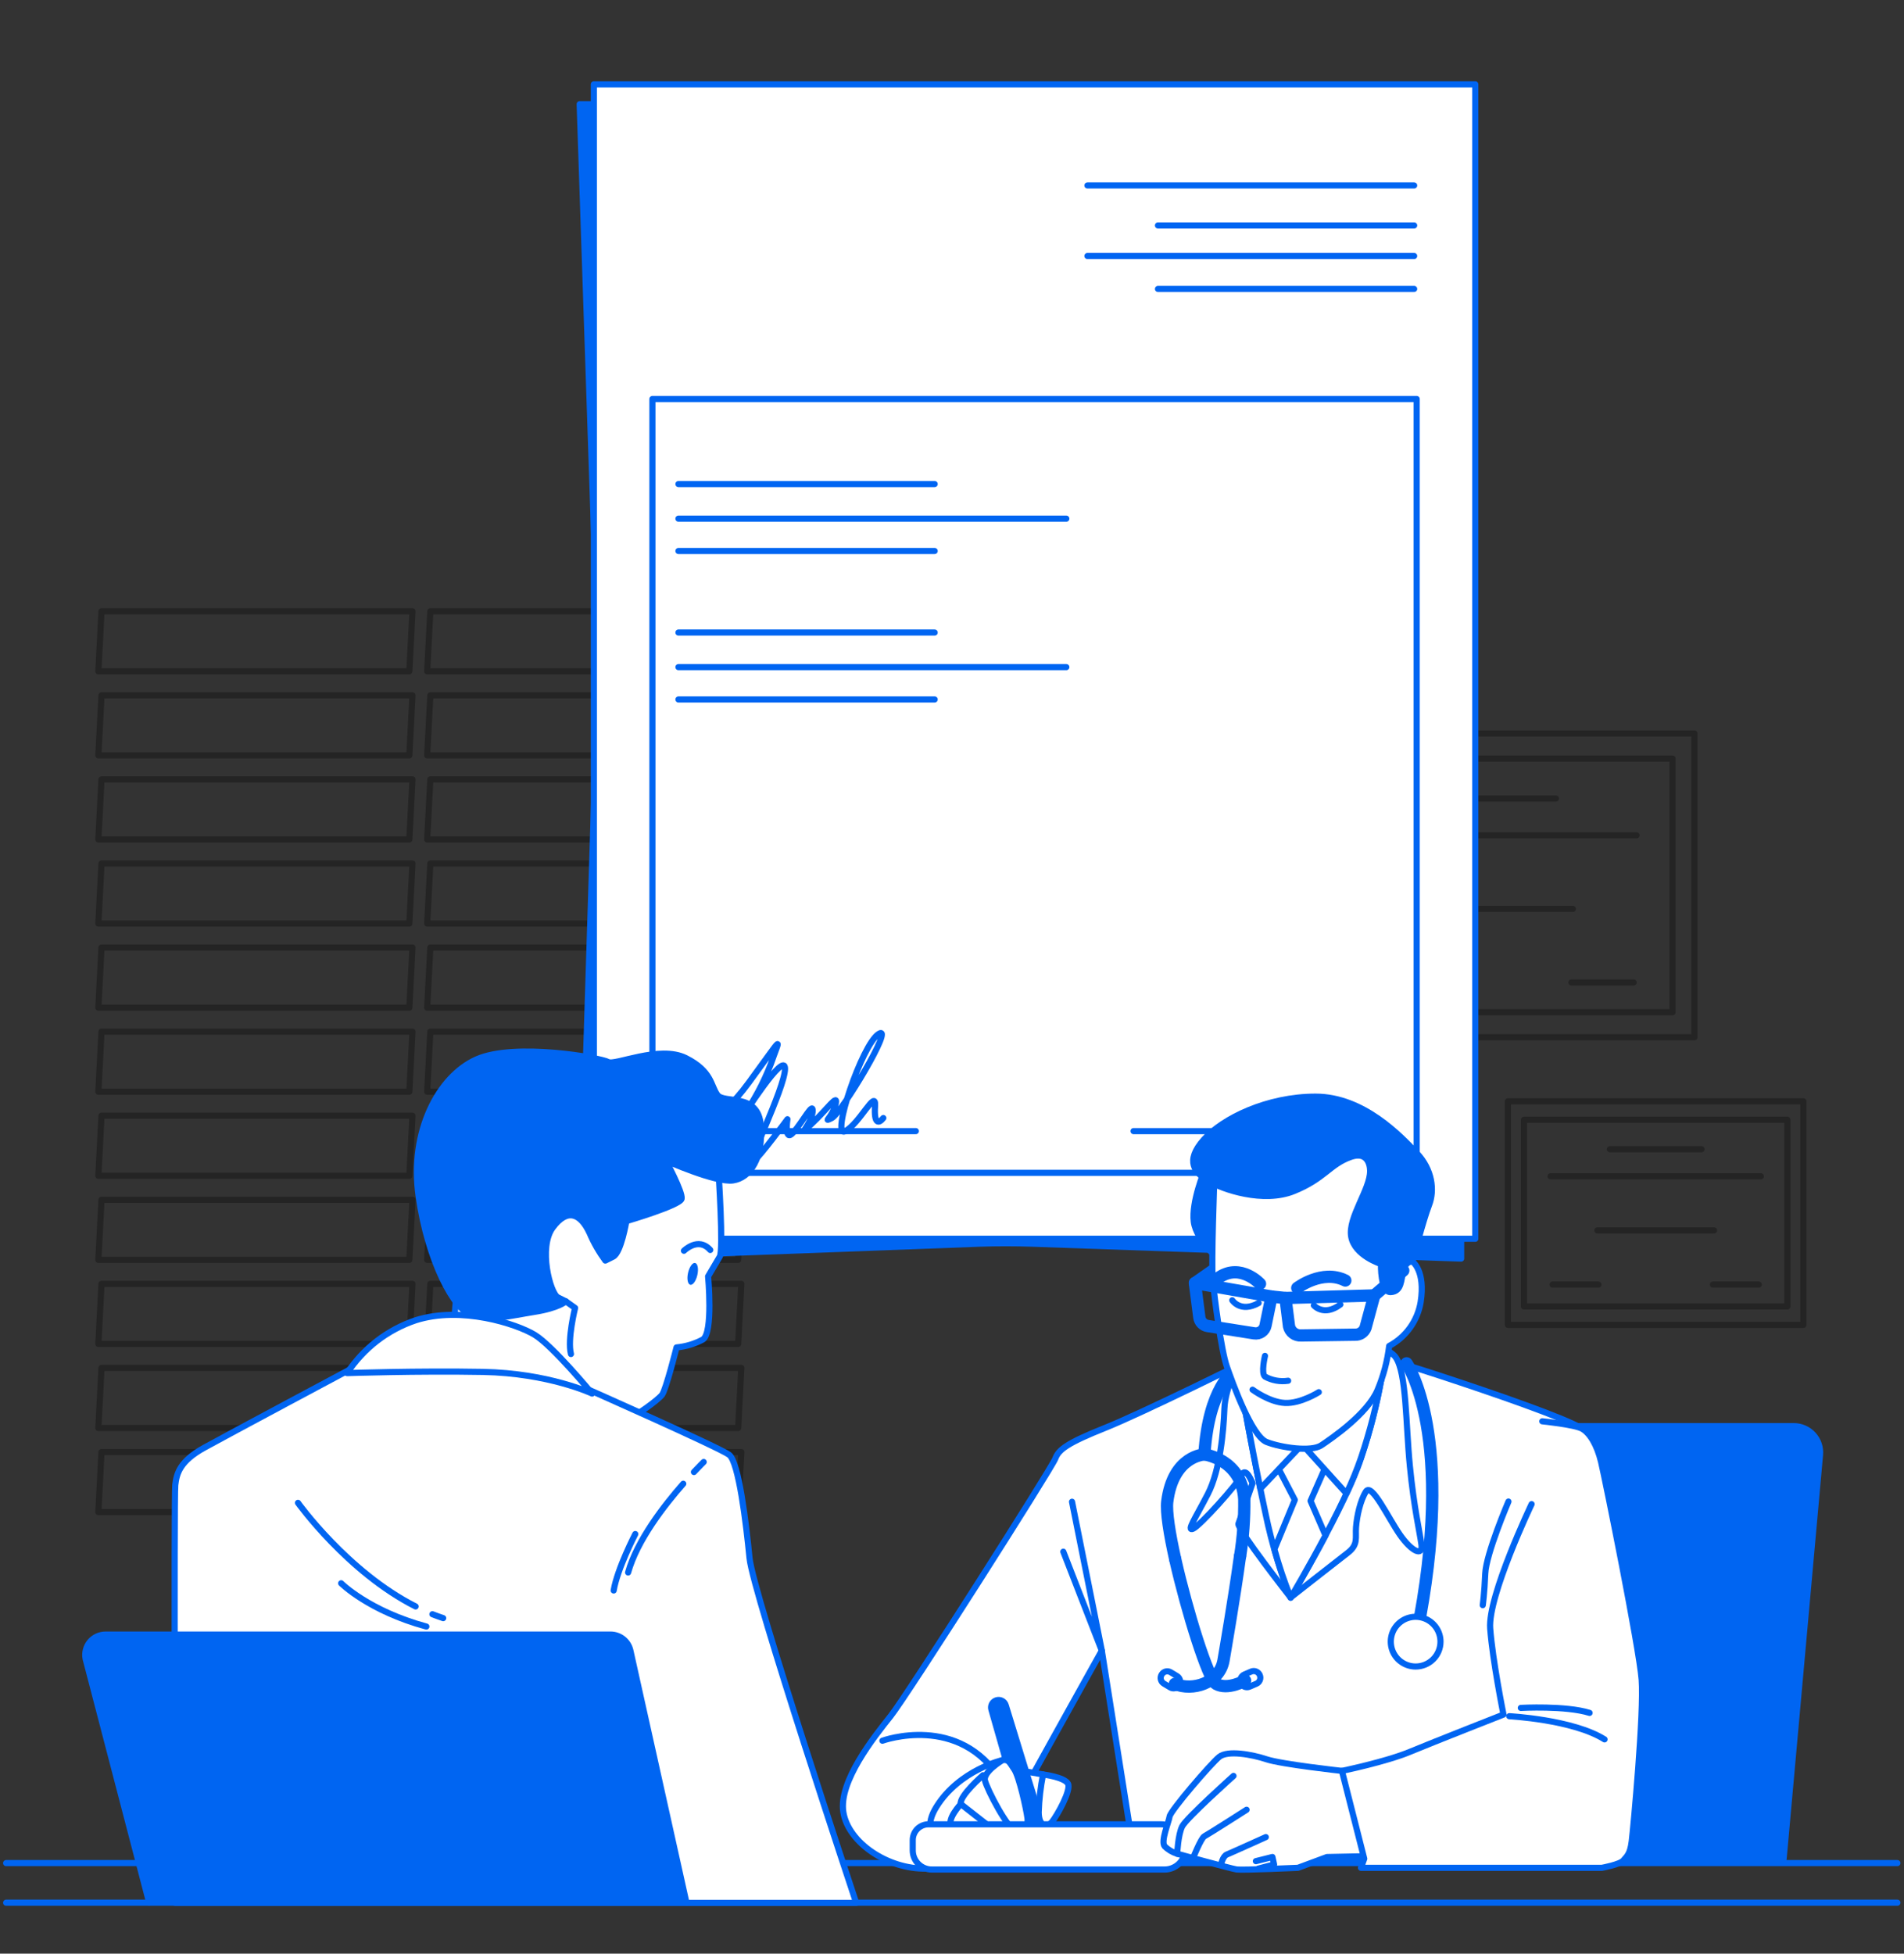 <svg width="310" height="318" viewBox="0 0 310 318" fill="none" xmlns="http://www.w3.org/2000/svg">
<rect x="0" y="0" width="310" height="318" fill="#333333" stroke="none"/>
<g opacity="0.3">
<path d="M66.646 109.271H16.014L16.526 99.498H67.159L66.646 109.271Z" stroke="black" stroke-linecap="round" stroke-linejoin="round"/>
<path d="M66.646 122.957H16.014L16.526 113.184H67.159L66.646 122.957Z" stroke="black" stroke-linecap="round" stroke-linejoin="round"/>
<path d="M66.646 136.64H16.014L16.526 126.867H67.159L66.646 136.64Z" stroke="black" stroke-linecap="round" stroke-linejoin="round"/>
<path d="M66.646 150.326H16.014L16.526 140.553H67.159L66.646 150.326Z" stroke="black" stroke-linecap="round" stroke-linejoin="round"/>
<path d="M66.646 164.018H16.014L16.526 154.238H67.159L66.646 164.018Z" stroke="black" stroke-linecap="round" stroke-linejoin="round"/>
<path d="M66.646 177.704H16.014L16.526 167.924H67.159L66.646 177.704Z" stroke="black" stroke-linecap="round" stroke-linejoin="round"/>
<path d="M66.646 191.387H16.014L16.526 181.607H67.159L66.646 191.387Z" stroke="black" stroke-linecap="round" stroke-linejoin="round"/>
<path d="M66.646 205.073H16.014L16.526 195.293H67.159L66.646 205.073Z" stroke="black" stroke-linecap="round" stroke-linejoin="round"/>
<path d="M66.646 218.758H16.014L16.526 208.979H67.159L66.646 218.758Z" stroke="black" stroke-linecap="round" stroke-linejoin="round"/>
<path d="M66.646 232.442H16.014L16.526 222.662H67.159L66.646 232.442Z" stroke="black" stroke-linecap="round" stroke-linejoin="round"/>
<path d="M66.646 246.129H16.014L16.526 236.355H67.159L66.646 246.129Z" stroke="black" stroke-linecap="round" stroke-linejoin="round"/>
<path d="M120.185 109.271H69.553L70.065 99.498H120.698L120.185 109.271Z" stroke="black" stroke-linecap="round" stroke-linejoin="round"/>
<path d="M120.185 122.957H69.553L70.065 113.184H120.698L120.185 122.957Z" stroke="black" stroke-linecap="round" stroke-linejoin="round"/>
<path d="M120.185 136.64H69.553L70.065 126.867H120.698L120.185 136.64Z" stroke="black" stroke-linecap="round" stroke-linejoin="round"/>
<path d="M120.185 150.326H69.553L70.065 140.553H120.698L120.185 150.326Z" stroke="black" stroke-linecap="round" stroke-linejoin="round"/>
<path d="M120.185 164.018H69.553L70.065 154.238H120.698L120.185 164.018Z" stroke="black" stroke-linecap="round" stroke-linejoin="round"/>
<path d="M120.185 177.704H69.553L70.065 167.924H120.698L120.185 177.704Z" stroke="black" stroke-linecap="round" stroke-linejoin="round"/>
<path d="M120.185 191.387H69.553L70.065 181.607H120.698L120.185 191.387Z" stroke="black" stroke-linecap="round" stroke-linejoin="round"/>
<path d="M120.185 205.073H69.553L70.065 195.293H120.698L120.185 205.073Z" stroke="black" stroke-linecap="round" stroke-linejoin="round"/>
<path d="M120.185 218.758H69.553L70.065 208.979H120.698L120.185 218.758Z" stroke="black" stroke-linecap="round" stroke-linejoin="round"/>
<path d="M120.185 232.442H69.553L70.065 222.662H120.698L120.185 232.442Z" stroke="black" stroke-linecap="round" stroke-linejoin="round"/>
<path d="M120.185 246.129H69.553L70.065 236.355H120.698L120.185 246.129Z" stroke="black" stroke-linecap="round" stroke-linejoin="round"/>
</g>
<g opacity="0.3">
<path d="M275.874 119.391H210.518V168.836H275.874V119.391Z" stroke="black" stroke-linecap="round" stroke-linejoin="round"/>
<path d="M272.319 123.479H214.059V164.756H272.319V123.479Z" stroke="black" stroke-linecap="round" stroke-linejoin="round"/>
<path d="M233.059 129.98H253.326" stroke="black" stroke-linecap="round" stroke-linejoin="round"/>
<path d="M219.934 135.969H266.452" stroke="black" stroke-linecap="round" stroke-linejoin="round"/>
<path d="M230.301 147.941H256.086" stroke="black" stroke-linecap="round" stroke-linejoin="round"/>
<path d="M220.393 159.92H230.53" stroke="black" stroke-linecap="round" stroke-linejoin="round"/>
<path d="M255.855 159.92H265.986" stroke="black" stroke-linecap="round" stroke-linejoin="round"/>
</g>
<g opacity="0.3">
<path d="M293.619 179.264H245.516V215.658H293.619V179.264Z" stroke="black" stroke-linecap="round" stroke-linejoin="round"/>
<path d="M291.01 182.271H248.127V212.656H291.01V182.271Z" stroke="black" stroke-linecap="round" stroke-linejoin="round"/>
<path d="M262.115 187.061H277.028" stroke="black" stroke-linecap="round" stroke-linejoin="round"/>
<path d="M252.449 191.465H286.692" stroke="black" stroke-linecap="round" stroke-linejoin="round"/>
<path d="M260.078 200.279H279.064" stroke="black" stroke-linecap="round" stroke-linejoin="round"/>
<path d="M252.787 209.096H260.247" stroke="black" stroke-linecap="round" stroke-linejoin="round"/>
<path d="M278.889 209.096H286.348" stroke="black" stroke-linecap="round" stroke-linejoin="round"/>
</g>
<path d="M237.895 204.864L168.067 202.436C165.189 202.337 162.311 202.337 159.434 202.436L94.381 204.864L97.268 113.528C97.376 110.07 97.376 106.608 97.268 103.141L94.381 16.957H237.895V204.864Z" fill="#0065F2" stroke="#0065F2" stroke-linecap="round" stroke-linejoin="round"/>
<path d="M240.201 13.732H96.688V201.64H240.201V13.732Z" fill="white" stroke="#0065F2" stroke-linecap="round" stroke-linejoin="round"/>
<path d="M230.658 64.945H106.225V190.909H230.658V64.945Z" fill="white" stroke="#0065F2" stroke-linecap="round" stroke-linejoin="round"/>
<path d="M107.391 46.121V23.088H114.135C115.308 23.037 116.473 23.302 117.508 23.857C118.372 24.371 119.043 25.156 119.416 26.09C119.849 27.219 120.056 28.422 120.023 29.631C120.077 30.884 119.813 32.13 119.255 33.253C118.783 34.146 118.029 34.857 117.11 35.276C116.081 35.716 114.97 35.93 113.852 35.903H111.579V46.121H107.391ZM111.599 32.929H113.191C113.802 32.957 114.411 32.844 114.972 32.598C115.182 32.493 115.369 32.345 115.52 32.164C115.671 31.983 115.783 31.772 115.848 31.546C116.03 30.913 116.112 30.255 116.091 29.597C116.105 28.918 116.044 28.239 115.909 27.574C115.862 27.337 115.767 27.113 115.63 26.915C115.494 26.716 115.318 26.548 115.113 26.42C114.515 26.134 113.853 26.006 113.191 26.049H111.599V32.929Z" fill="white"/>
<path d="M112.512 57.23L117.145 45.008L112.653 34.217H116.579L119.56 41.353L122.177 34.217H125.819L121.361 45.804L126.136 57.23H122.238L118.966 49.494L116.12 57.223L112.512 57.23Z" fill="white"/>
<path d="M177.051 30.189H230.246" stroke="#0065F2" stroke-linecap="round" stroke-linejoin="round"/>
<path d="M177.051 41.67H230.246" stroke="#0065F2" stroke-linecap="round" stroke-linejoin="round"/>
<path d="M188.537 36.697H230.246" stroke="#0065F2" stroke-linecap="round" stroke-linejoin="round"/>
<path d="M188.537 47.031H230.246" stroke="#0065F2" stroke-linecap="round" stroke-linejoin="round"/>
<path d="M110.461 78.791H152.177" stroke="#0065F2" stroke-linecap="round" stroke-linejoin="round"/>
<path d="M110.461 89.686H152.177" stroke="#0065F2" stroke-linecap="round" stroke-linejoin="round"/>
<path d="M110.461 84.424H173.612" stroke="#0065F2" stroke-linecap="round" stroke-linejoin="round"/>
<path d="M110.461 102.959H152.177" stroke="#0065F2" stroke-linecap="round" stroke-linejoin="round"/>
<path d="M110.461 113.852H152.177" stroke="#0065F2" stroke-linecap="round" stroke-linejoin="round"/>
<path d="M110.461 108.59H173.612" stroke="#0065F2" stroke-linecap="round" stroke-linejoin="round"/>
<path d="M109.57 184.117H149.114" stroke="#0065F2" stroke-linecap="round" stroke-linejoin="round"/>
<path d="M184.557 184.117H224.101" stroke="#0065F2" stroke-linecap="round" stroke-linejoin="round"/>
<path d="M115.148 140.702C112.784 142.202 110.917 144.37 109.784 146.931C108.65 149.492 108.302 152.331 108.782 155.09C109.262 157.849 110.549 160.404 112.481 162.431C114.412 164.459 116.901 165.868 119.634 166.482C122.366 167.095 125.219 166.885 127.832 165.877C130.445 164.87 132.7 163.11 134.314 160.821C135.927 158.532 136.825 155.816 136.896 153.017C136.966 150.217 136.204 147.46 134.708 145.093C133.713 143.519 132.417 142.157 130.896 141.084C129.374 140.012 127.655 139.25 125.838 138.842C124.022 138.434 122.143 138.389 120.308 138.708C118.474 139.027 116.72 139.705 115.148 140.702ZM128.739 162.13C126.87 163.314 124.691 163.918 122.479 163.864C120.267 163.811 118.12 163.102 116.311 161.829C114.501 160.555 113.109 158.774 112.312 156.71C111.515 154.646 111.347 152.391 111.831 150.232C112.315 148.073 113.428 146.105 115.03 144.579C116.632 143.052 118.65 142.034 120.83 141.655C123.01 141.275 125.254 141.55 127.277 142.445C129.301 143.341 131.014 144.816 132.199 146.685C132.986 147.926 133.521 149.31 133.774 150.758C134.026 152.206 133.99 153.69 133.669 155.124C133.348 156.558 132.747 157.915 131.901 159.117C131.055 160.32 129.981 161.343 128.739 162.13Z" fill="white"/>
<path d="M128.004 148.067L115.943 155.709L117.174 157.652L129.235 150.009L128.004 148.067Z" fill="white"/>
<path d="M115.902 179.666C115.902 179.666 116.098 184.158 121.973 176.145C127.847 168.132 127.058 168.726 125.493 173.218C124.294 176.327 122.708 179.273 120.772 181.986C120.772 181.986 127.813 170.844 127.813 173.966C127.813 177.089 121.163 190.39 122.532 189.216C123.902 188.043 128.205 182.181 128.205 182.181C128.205 182.181 127.618 186.087 129.176 184.326C130.734 182.566 132.501 179.052 132.305 181.008C132.11 182.964 129.567 185.304 132.11 182.964C134.653 180.623 136.609 177.683 136.022 179.834C135.435 181.986 133.87 182.768 135.435 181.986C137 181.203 145.795 166.54 143.057 168.301C140.318 170.061 135.239 185.304 137.587 184.131C139.934 182.957 142.665 177.096 142.47 180.03C142.274 182.964 143.057 182.964 143.819 181.986" stroke="#0065F2" stroke-linecap="round" stroke-linejoin="round"/>
<path d="M308.923 303.262H1" stroke="#0065F2" stroke-linecap="round" stroke-linejoin="round"/>
<path d="M308.923 309.709H1" stroke="#0065F2" stroke-linecap="round" stroke-linejoin="round"/>
<path d="M292.055 232.139H226.767C225.736 232.138 224.74 232.508 223.961 233.182C223.182 233.856 222.672 234.788 222.524 235.808L212.758 302.58H290.396L296.325 236.793C296.376 236.201 296.304 235.605 296.113 235.043C295.921 234.48 295.615 233.964 295.214 233.526C294.812 233.089 294.324 232.739 293.78 232.5C293.237 232.261 292.649 232.138 292.055 232.139Z" fill="#0065F2" stroke="#0065F2" stroke-linecap="round" stroke-linejoin="round"/>
<path d="M203.645 221.24C203.645 221.24 185.981 230.008 179.917 232.429C173.854 234.85 172.363 235.936 171.824 237.42C171.284 238.904 147.691 275.98 145 279.352C142.309 282.724 136.502 290.002 137.311 294.986C138.12 299.971 144.595 304.294 150.8 304.159C157.006 304.024 160.917 302.81 161.592 301.056C162.266 299.303 179.391 268.682 179.391 268.682L184.787 302.79H253.684C253.684 302.79 259.08 256.143 259.08 249.264C259.08 242.384 260.429 234.297 257.596 232.544C254.763 230.79 243.034 226.75 234.401 223.917C225.768 221.084 223.077 220.545 221.06 220.545C219.043 220.545 203.645 221.24 203.645 221.24Z" fill="white" stroke="#0065F2" stroke-linecap="round" stroke-linejoin="round"/>
<path d="M201.778 221.483C201.778 221.483 199.485 225.799 199.35 229.307C199.215 232.814 198.675 239.282 196.652 243.194C194.629 247.106 193.145 249.264 194.224 248.853C195.303 248.441 201.501 241.575 202.176 240.085C202.85 238.594 203.929 241.434 203.929 241.434C203.929 241.434 201.906 247.227 201.636 248.037C201.366 248.846 210.128 260.036 210.128 260.036C210.128 260.036 217.682 254.107 219.436 252.758C221.189 251.409 220.65 250.33 220.784 248.576C220.919 246.823 221.459 244.266 222.396 242.783C223.334 241.299 226.045 247.113 227.927 249.811C229.809 252.508 231.704 253.453 231.434 251.429C231.165 249.406 230.22 245.494 229.546 238.614C228.871 231.735 229.006 223.513 227.253 220.95C225.499 218.387 216.299 217.881 210.263 217.45C208.613 217.265 206.945 217.546 205.446 218.258C203.947 218.971 202.677 220.087 201.778 221.483Z" fill="white" stroke="#0065F2" stroke-linecap="round" stroke-linejoin="round"/>
<path d="M174.541 244.449L179.398 268.703L173.125 252.577" stroke="#0065F2" stroke-linecap="round" stroke-linejoin="round"/>
<path d="M202.451 227.985C202.451 227.985 204.34 238.5 206.093 246.587C207.057 251.19 208.411 255.703 210.14 260.077C210.14 260.077 219.043 245.11 221.606 237.293C223.062 232.98 224.189 228.563 224.978 224.08H202.451V227.985Z" stroke="#0065F2" stroke-linecap="round" stroke-linejoin="round"/>
<path d="M212.291 231.6L207.441 237.67L210.814 244.145L207.495 252.178C208.227 254.849 209.11 257.477 210.139 260.049C210.139 260.049 212.918 255.381 215.812 249.932L213.377 244.313L216.344 237.569L212.291 231.6Z" fill="white" stroke="#0065F2" stroke-linecap="round" stroke-linejoin="round"/>
<path d="M202.451 224.074V227.986C202.451 227.986 203.753 235.243 205.196 242.332L212.022 235.129L219.218 243.101C220.119 241.208 220.914 239.268 221.599 237.287C223.055 232.974 224.182 228.557 224.972 224.074H202.451Z" fill="white" stroke="#0065F2" stroke-linecap="round" stroke-linejoin="round"/>
<path d="M143.672 283.345C143.672 283.345 156.264 278.745 163.056 289.934" stroke="#0065F2" stroke-linecap="round" stroke-linejoin="round"/>
<path d="M163.278 286.482C163.278 286.482 156.243 288.074 152.486 294.07C148.729 300.066 156.371 300.734 158.482 300.734C160.593 300.734 162.59 299.318 162.704 298.582C162.819 297.847 165.584 290.738 165.476 289.079C165.464 288.46 165.238 287.863 164.838 287.39C164.438 286.918 163.887 286.597 163.278 286.482Z" fill="white" stroke="#0065F2" stroke-linecap="round" stroke-linejoin="round"/>
<path d="M160.042 288.965C160.042 288.965 156.15 292.337 156.413 293.686C156.676 295.035 162.45 300.229 163.563 299.48C163.763 299.378 163.942 299.237 164.088 299.066C164.235 298.894 164.346 298.696 164.415 298.482C164.485 298.268 164.511 298.042 164.494 297.817C164.476 297.593 164.414 297.374 164.311 297.173C163.994 296.667 160.042 288.965 160.042 288.965Z" fill="white" stroke="#0065F2" stroke-linecap="round" stroke-linejoin="round"/>
<path d="M156.433 293.652C156.433 293.652 154.146 296.087 154.895 297.2C155.643 298.313 160.871 301.152 162.226 300.296C163.582 299.439 162.705 298.562 162.705 298.562L156.433 293.652Z" fill="white" stroke="#0065F2" stroke-linecap="round" stroke-linejoin="round"/>
<path d="M169.827 288.837L165.146 288.027L166.246 294.765L171.028 294.914L169.827 288.837Z" fill="white" stroke="#0065F2" stroke-linecap="round" stroke-linejoin="round"/>
<path d="M161.403 278.239L166.887 297.455L169.551 299.876V296.457L163.75 277.571C163.703 277.414 163.625 277.268 163.519 277.142C163.414 277.017 163.284 276.913 163.138 276.839C162.992 276.765 162.832 276.721 162.668 276.71C162.505 276.699 162.34 276.721 162.186 276.776C161.895 276.876 161.653 277.083 161.507 277.354C161.362 277.625 161.325 277.942 161.403 278.239Z" fill="#0065F2" stroke="#0065F2" stroke-linecap="round" stroke-linejoin="round"/>
<path d="M163.278 286.481C163.278 286.481 160.041 288.376 160.365 289.813C160.688 291.25 164.182 297.967 165.443 298.055C166.705 298.143 167.467 297.38 167.285 295.924C167.103 294.467 165.936 289.179 165.147 288.026C164.357 286.872 164.27 286.414 163.278 286.481Z" fill="white" stroke="#0065F2" stroke-linecap="round" stroke-linejoin="round"/>
<path d="M169.828 288.836C169.828 288.836 173.275 289.268 173.875 290.32C174.475 291.372 172.067 295.567 171.299 296.525C170.53 297.483 169.154 297.442 169.113 295.014C169.178 292.938 169.417 290.872 169.828 288.836Z" fill="white" stroke="#0065F2" stroke-linecap="round" stroke-linejoin="round"/>
<path d="M151.186 296.949H189.003C190.06 296.951 191.073 297.372 191.82 298.119C192.567 298.866 192.988 299.879 192.99 300.935C192.99 301.83 192.634 302.688 192.002 303.32C191.369 303.952 190.512 304.308 189.617 304.308H151.712C150.889 304.308 150.1 303.981 149.518 303.399C148.936 302.817 148.609 302.028 148.609 301.205V299.519C148.609 299.181 148.676 298.846 148.806 298.534C148.935 298.222 149.125 297.938 149.364 297.699C149.604 297.461 149.888 297.272 150.2 297.143C150.513 297.014 150.848 296.948 151.186 296.949Z" fill="white" stroke="#0065F2" stroke-linecap="round" stroke-linejoin="round"/>
<path d="M218.483 288.255C218.483 288.255 208.642 287.176 206.214 286.367C203.786 285.557 199.874 284.883 198.525 285.962C197.176 287.041 190.573 294.73 190.431 295.668C190.29 296.605 188.948 299.714 189.622 300.524C190.187 301.088 190.882 301.504 191.645 301.738C191.645 301.738 200.414 304.166 201.351 304.301C202.289 304.436 211.326 304.031 211.326 304.031L216.048 302.277L222.651 302.143C222.651 302.143 222.786 304.301 222.921 299.04C223.056 293.779 218.483 288.255 218.483 288.255Z" fill="white" stroke="#0065F2" stroke-linecap="round" stroke-linejoin="round"/>
<path d="M191.666 301.746C191.666 301.746 191.801 298.643 192.475 297.294C193.15 295.945 200.832 289.072 200.832 289.072" stroke="#0065F2" stroke-linecap="round" stroke-linejoin="round"/>
<path d="M194.203 302.541C194.203 302.541 195.552 299.168 196.092 298.899C196.631 298.629 202.964 294.582 202.964 294.582" stroke="#0065F2" stroke-linecap="round" stroke-linejoin="round"/>
<path d="M198.809 303.485C198.809 303.485 199.078 302.136 199.753 301.866C200.427 301.596 206.093 299.033 206.093 299.033" stroke="#0065F2" stroke-linecap="round" stroke-linejoin="round"/>
<path d="M204.879 304.16L207.442 303.486L207.172 302.271L204.475 302.946" stroke="#0065F2" stroke-linecap="round" stroke-linejoin="round"/>
<path d="M249.368 244.834C249.368 244.834 242.226 259.801 242.624 265.068C243.022 270.336 244.789 279.084 244.789 279.084C244.789 279.084 233.464 283.529 229.552 285.154C225.641 286.78 218.484 288.257 218.484 288.257L222.12 302.549L221.587 304.032H260.814C260.814 304.032 263.782 303.493 264.321 302.818C264.861 302.144 265.401 301.874 265.67 299.716C265.94 297.558 267.694 278.686 267.289 273.412C266.884 268.137 261.354 240.787 260.679 237.955C260.005 235.122 258.797 233.233 257.583 232.559C256.369 231.884 251.109 231.352 251.109 231.352" fill="white"/>
<path d="M249.368 244.834C249.368 244.834 242.226 259.801 242.624 265.068C243.022 270.336 244.789 279.084 244.789 279.084C244.789 279.084 233.464 283.529 229.552 285.154C225.641 286.78 218.484 288.257 218.484 288.257L222.12 302.549L221.587 304.032H260.814C260.814 304.032 263.782 303.493 264.321 302.818C264.861 302.144 265.401 301.874 265.67 299.716C265.94 297.558 267.694 278.686 267.289 273.412C266.884 268.137 261.354 240.787 260.679 237.955C260.005 235.122 258.797 233.233 257.583 232.559C256.369 231.884 251.109 231.352 251.109 231.352" stroke="#0065F2" stroke-linecap="round" stroke-linejoin="round"/>
<path d="M245.732 279.354C245.732 279.354 256.113 279.893 261.245 283.124" stroke="#0065F2" stroke-linecap="round" stroke-linejoin="round"/>
<path d="M247.613 278.004C247.613 278.004 254.898 277.6 258.809 278.814" stroke="#0065F2" stroke-linecap="round" stroke-linejoin="round"/>
<path d="M245.598 244.416C245.598 244.416 241.956 252.914 241.821 256.152C241.686 259.389 241.416 261.278 241.416 261.278" stroke="#0065F2" stroke-linecap="round" stroke-linejoin="round"/>
<path d="M229.012 221.914C229.012 221.914 237.234 233.623 230.624 266.274" stroke="#0065F2" stroke-width="2" stroke-linecap="round" stroke-linejoin="round"/>
<path d="M234.535 267.219C234.535 266.418 234.298 265.636 233.853 264.97C233.408 264.305 232.776 263.786 232.037 263.48C231.297 263.174 230.484 263.093 229.699 263.25C228.914 263.406 228.193 263.791 227.627 264.357C227.061 264.923 226.675 265.644 226.519 266.429C226.363 267.214 226.443 268.028 226.749 268.767C227.056 269.507 227.574 270.139 228.24 270.584C228.905 271.028 229.688 271.266 230.488 271.266C231.562 271.266 232.591 270.839 233.35 270.08C234.109 269.321 234.535 268.292 234.535 267.219Z" fill="white" stroke="#0065F2" stroke-linecap="round" stroke-linejoin="round"/>
<path d="M200.947 223.129C200.947 223.129 196.772 225.827 196.098 236.746" stroke="#0065F2" stroke-width="2" stroke-linecap="round" stroke-linejoin="round"/>
<path d="M201.898 253.291C200.88 260.656 199.491 268.568 199.201 270.301C198.526 274.011 194.122 275.306 191.289 274.092" stroke="#0065F2" stroke-width="2" stroke-linecap="round" stroke-linejoin="round"/>
<path d="M191.335 253.776C190.411 249.649 189.844 246.067 190.047 244.428C190.991 236.881 196.117 236.746 196.117 236.746C196.117 236.746 202.187 237.555 202.585 244.03C202.627 247.131 202.401 250.229 201.911 253.291" stroke="#0065F2" stroke-width="2" stroke-linecap="round" stroke-linejoin="round"/>
<path d="M202.721 273.553C202.721 273.553 199.888 275.172 198 274.092C196.725 273.364 193.278 262.384 191.336 253.777" stroke="#0065F2" stroke-width="2" stroke-linecap="round" stroke-linejoin="round"/>
<path d="M203.708 272.09L202.594 272.571C202.056 272.803 201.809 273.426 202.04 273.963L202.054 273.994C202.285 274.531 202.908 274.778 203.445 274.547L204.56 274.066C205.097 273.835 205.345 273.212 205.113 272.675L205.1 272.644C204.868 272.107 204.245 271.859 203.708 272.09Z" stroke="#0065F2" stroke-linecap="round" stroke-linejoin="round"/>
<path d="M191.638 272.823L190.597 272.198C190.096 271.896 189.445 272.059 189.144 272.56L189.127 272.589C188.826 273.09 188.988 273.741 189.489 274.042L190.53 274.667C191.031 274.968 191.682 274.806 191.983 274.305L192.001 274.276C192.302 273.774 192.139 273.124 191.638 272.823Z" stroke="#0065F2" stroke-linecap="round" stroke-linejoin="round"/>
<path d="M196.119 190.504C196.119 190.504 193.96 195.624 194.365 198.861C194.77 202.099 199.086 205.606 199.086 205.606C199.086 205.606 200.57 191.179 200.57 190.639C200.57 190.1 197.866 188.886 196.119 190.504Z" fill="#0065F2" stroke="#0065F2" stroke-linecap="round" stroke-linejoin="round"/>
<path d="M194.566 208.843L197.433 206.84" stroke="#0065F2" stroke-width="2" stroke-linecap="round" stroke-linejoin="round"/>
<path d="M197.73 191.449C197.73 191.449 197.191 205.741 197.46 208.432C197.73 211.123 198.809 219.756 199.754 222.454C200.698 225.152 203.8 233.779 206.228 234.723C208.657 235.667 213.506 236.342 215.125 235.262C216.743 234.183 222.672 230.143 224.291 226.231C225.25 223.95 225.886 221.546 226.179 219.089C227.525 218.371 228.688 217.352 229.577 216.112C230.466 214.872 231.057 213.445 231.305 211.939C232.115 206.813 229.956 205.336 229.956 205.336L230.091 196.433C230.091 196.433 228.607 190.235 224.695 186.862C220.783 183.49 216.204 183.22 211.483 185.783C206.761 188.346 197.73 191.449 197.73 191.449Z" fill="white" stroke="#0065F2" stroke-linecap="round" stroke-linejoin="round"/>
<path d="M223.077 190.64C223.077 190.64 223.212 187.132 219.846 188.346C216.481 189.56 215.665 191.854 210.674 193.877C205.683 195.9 199.079 193.607 196.793 192.258C194.507 190.909 192.881 189.021 195.984 185.514C199.086 182.006 206.364 178.506 214.194 178.506C222.025 178.506 228.082 184.974 230.645 187.672C233.208 190.37 233.612 193.742 232.668 196.163C231.724 198.585 229.97 205.336 229.97 205.336C229.97 205.336 228.891 205.201 228.486 206.813C228.082 208.425 228.217 210.186 226.463 210.321C224.709 210.456 224.844 205.741 224.844 205.741C224.844 205.741 220.534 204.392 219.995 201.289C219.455 198.187 223.077 193.607 223.077 190.64Z" fill="#0065F2" stroke="#0065F2" stroke-linecap="round" stroke-linejoin="round"/>
<path d="M207.018 211.043L194.547 208.844L195.269 214.435C195.313 214.783 195.468 215.107 195.711 215.36C195.954 215.612 196.272 215.78 196.617 215.838L204.199 217.032C204.615 217.099 205.042 217.002 205.388 216.76C205.734 216.518 205.973 216.151 206.053 215.737L207.018 211.043Z" stroke="#0065F2" stroke-width="2" stroke-linecap="round" stroke-linejoin="round"/>
<path d="M209.291 211.278L223.752 210.859L222.335 216.093C222.213 216.446 221.981 216.749 221.672 216.958C221.363 217.167 220.995 217.271 220.622 217.253L211.854 217.375C211.4 217.406 210.949 217.273 210.585 216.999C210.221 216.725 209.967 216.329 209.871 215.884L209.291 211.278Z" stroke="#0065F2" stroke-width="2" stroke-linecap="round" stroke-linejoin="round"/>
<path d="M207.037 211.043L209.29 211.279" stroke="#0065F2" stroke-width="2" stroke-linecap="round" stroke-linejoin="round"/>
<path d="M223.752 210.859L228.473 206.812" stroke="#0065F2" stroke-width="2" stroke-linecap="round" stroke-linejoin="round"/>
<path d="M211.213 209.647C211.213 209.647 215.26 206.551 219.037 208.433" stroke="#0065F2" stroke-width="2" stroke-linecap="round" stroke-linejoin="round"/>
<path d="M205.149 208.972C205.149 208.972 202.046 205.6 198.539 207.893" stroke="#0065F2" stroke-width="2" stroke-linecap="round" stroke-linejoin="round"/>
<path d="M205.958 220.701C205.958 220.701 205.283 223.534 205.958 224.074C207.106 224.707 208.432 224.944 209.728 224.748" stroke="#0065F2" stroke-linecap="round" stroke-linejoin="round"/>
<path d="M203.936 226.205C203.936 226.205 206.633 228.228 209.196 228.363C211.759 228.498 214.72 226.61 214.72 226.61" stroke="#0065F2" stroke-linecap="round" stroke-linejoin="round"/>
<path d="M213.91 212.479C213.91 212.479 215.529 214.367 218.227 212.344" stroke="#0065F2" stroke-linecap="round" stroke-linejoin="round"/>
<path d="M200.631 211.648C200.631 211.648 201.98 213.739 204.921 212.1" stroke="#0065F2" stroke-linecap="round" stroke-linejoin="round"/>
<path d="M116.975 190.628C116.975 190.628 117.831 203.476 117.184 204.549L115.289 207.759C115.289 207.759 116.145 216.972 114.432 218.038C113.105 218.749 111.649 219.187 110.149 219.326C110.149 219.326 108.436 226.179 107.789 227.035C107.141 227.892 103.29 230.678 102.008 231.082C100.727 231.487 96.653 231.757 87.015 225.943C77.377 220.129 73.735 218.234 73.95 215.023C74.166 211.813 74.625 208.171 74.625 208.171C74.625 208.171 75.697 192.745 77.626 188.038C79.555 183.33 103.971 180.753 109.326 182.042C114.682 183.33 116.975 190.628 116.975 190.628Z" fill="white" stroke="#0065F2" stroke-linecap="round" stroke-linejoin="round"/>
<path d="M92.129 211.826L93.633 212.899C93.633 212.899 92.345 218.038 92.959 220.399" stroke="#0065F2" stroke-linecap="round" stroke-linejoin="round"/>
<path d="M113.542 207.523C113.326 208.508 112.807 209.223 112.389 209.128C111.97 209.034 111.802 208.171 112.024 207.186C112.247 206.201 112.759 205.486 113.178 205.581C113.596 205.675 113.764 206.545 113.542 207.523Z" fill="#0065F2"/>
<path d="M111.357 203.59C111.357 203.59 113.691 201.256 115.64 203.462" stroke="#0065F2" stroke-linecap="round" stroke-linejoin="round"/>
<path d="M108.409 188.914C108.409 188.914 111.188 194.053 110.979 195.125C110.77 196.198 101.981 198.768 101.981 198.768C101.981 198.768 101.125 203.907 99.837 204.548L98.555 205.189C97.528 203.793 96.665 202.284 95.985 200.69C94.488 197.479 92.343 196.643 89.989 199.833C87.635 203.024 89.558 210.544 90.846 211.185L92.127 211.825C92.127 211.825 91.055 212.898 86.988 213.545C82.921 214.193 79.919 215.043 76.925 214.186C73.93 213.329 69.641 205.189 68.157 194.694C66.673 184.199 71.367 175.208 77.599 172.436C83.832 169.664 97.948 172.22 99.014 172.861C100.079 173.502 107.37 170.082 111.653 172.22C115.936 174.359 115.7 176.719 116.793 178.217C117.885 179.714 123.43 177.792 123.861 183.147C124.293 188.502 122.148 191.713 119.363 192.138C116.577 192.562 108.409 188.914 108.409 188.914Z" fill="#0065F2" stroke="#0065F2" stroke-linecap="round" stroke-linejoin="round"/>
<path d="M57.696 222.537C57.696 222.537 37.172 233.483 33.26 235.648C29.348 237.813 28.761 239.756 28.538 241.719C28.316 243.681 28.538 309.739 28.538 309.739H139.401C139.401 309.739 122.587 259.255 122.033 253.616C121.48 247.978 120.28 237.975 118.715 236.802C117.15 235.628 95.055 225.855 95.055 225.855C95.055 225.855 89.773 220.189 77.269 220.189C64.764 220.189 57.696 222.537 57.696 222.537Z" fill="white" stroke="#0065F2" stroke-linecap="round" stroke-linejoin="round"/>
<path d="M70.404 262.754C70.984 262.983 71.571 263.192 72.158 263.388" stroke="#0065F2" stroke-linecap="round" stroke-linejoin="round"/>
<path d="M48.518 244.625C48.518 244.625 56.611 255.916 67.666 261.487" stroke="#0065F2" stroke-linecap="round" stroke-linejoin="round"/>
<path d="M55.545 257.717C55.545 257.717 60.037 262.216 69.419 264.758" stroke="#0065F2" stroke-linecap="round" stroke-linejoin="round"/>
<path d="M111.243 241.516C108.12 245.063 103.722 250.736 102.266 255.956" stroke="#0065F2" stroke-linecap="round" stroke-linejoin="round"/>
<path d="M114.574 237.975C114.574 237.975 113.954 238.575 112.982 239.607" stroke="#0065F2" stroke-linecap="round" stroke-linejoin="round"/>
<path d="M103.432 249.703C103.432 249.703 100.498 255.369 99.918 258.889" stroke="#0065F2" stroke-linecap="round" stroke-linejoin="round"/>
<path d="M56.523 223.508C56.523 223.508 67.861 223.117 78.612 223.312C89.363 223.508 96.405 226.833 96.405 226.833C96.405 226.833 89.95 219.016 87.023 217.256C84.096 215.495 75.098 212.534 67.672 214.909C63.098 216.445 59.172 219.474 56.523 223.508Z" fill="white" stroke="#0065F2" stroke-linecap="round" stroke-linejoin="round"/>
<path d="M24.283 309.664L13.95 270.046C13.85 269.565 13.858 269.067 13.975 268.59C14.091 268.112 14.312 267.667 14.622 267.286C14.932 266.904 15.323 266.597 15.767 266.386C16.211 266.175 16.697 266.066 17.188 266.066H99.399C100.154 266.067 100.887 266.325 101.476 266.799C102.064 267.272 102.474 267.932 102.637 268.67L111.762 309.705" fill="#0065F2"/>
<path d="M24.283 309.664L13.95 270.046C13.85 269.565 13.858 269.067 13.975 268.59C14.091 268.112 14.312 267.667 14.622 267.286C14.932 266.904 15.323 266.597 15.767 266.386C16.211 266.175 16.697 266.066 17.188 266.066H99.399C100.154 266.067 100.887 266.325 101.476 266.799C102.064 267.272 102.474 267.932 102.637 268.67L111.762 309.705" stroke="#0065F2" stroke-linecap="round" stroke-linejoin="round"/>
</svg>
